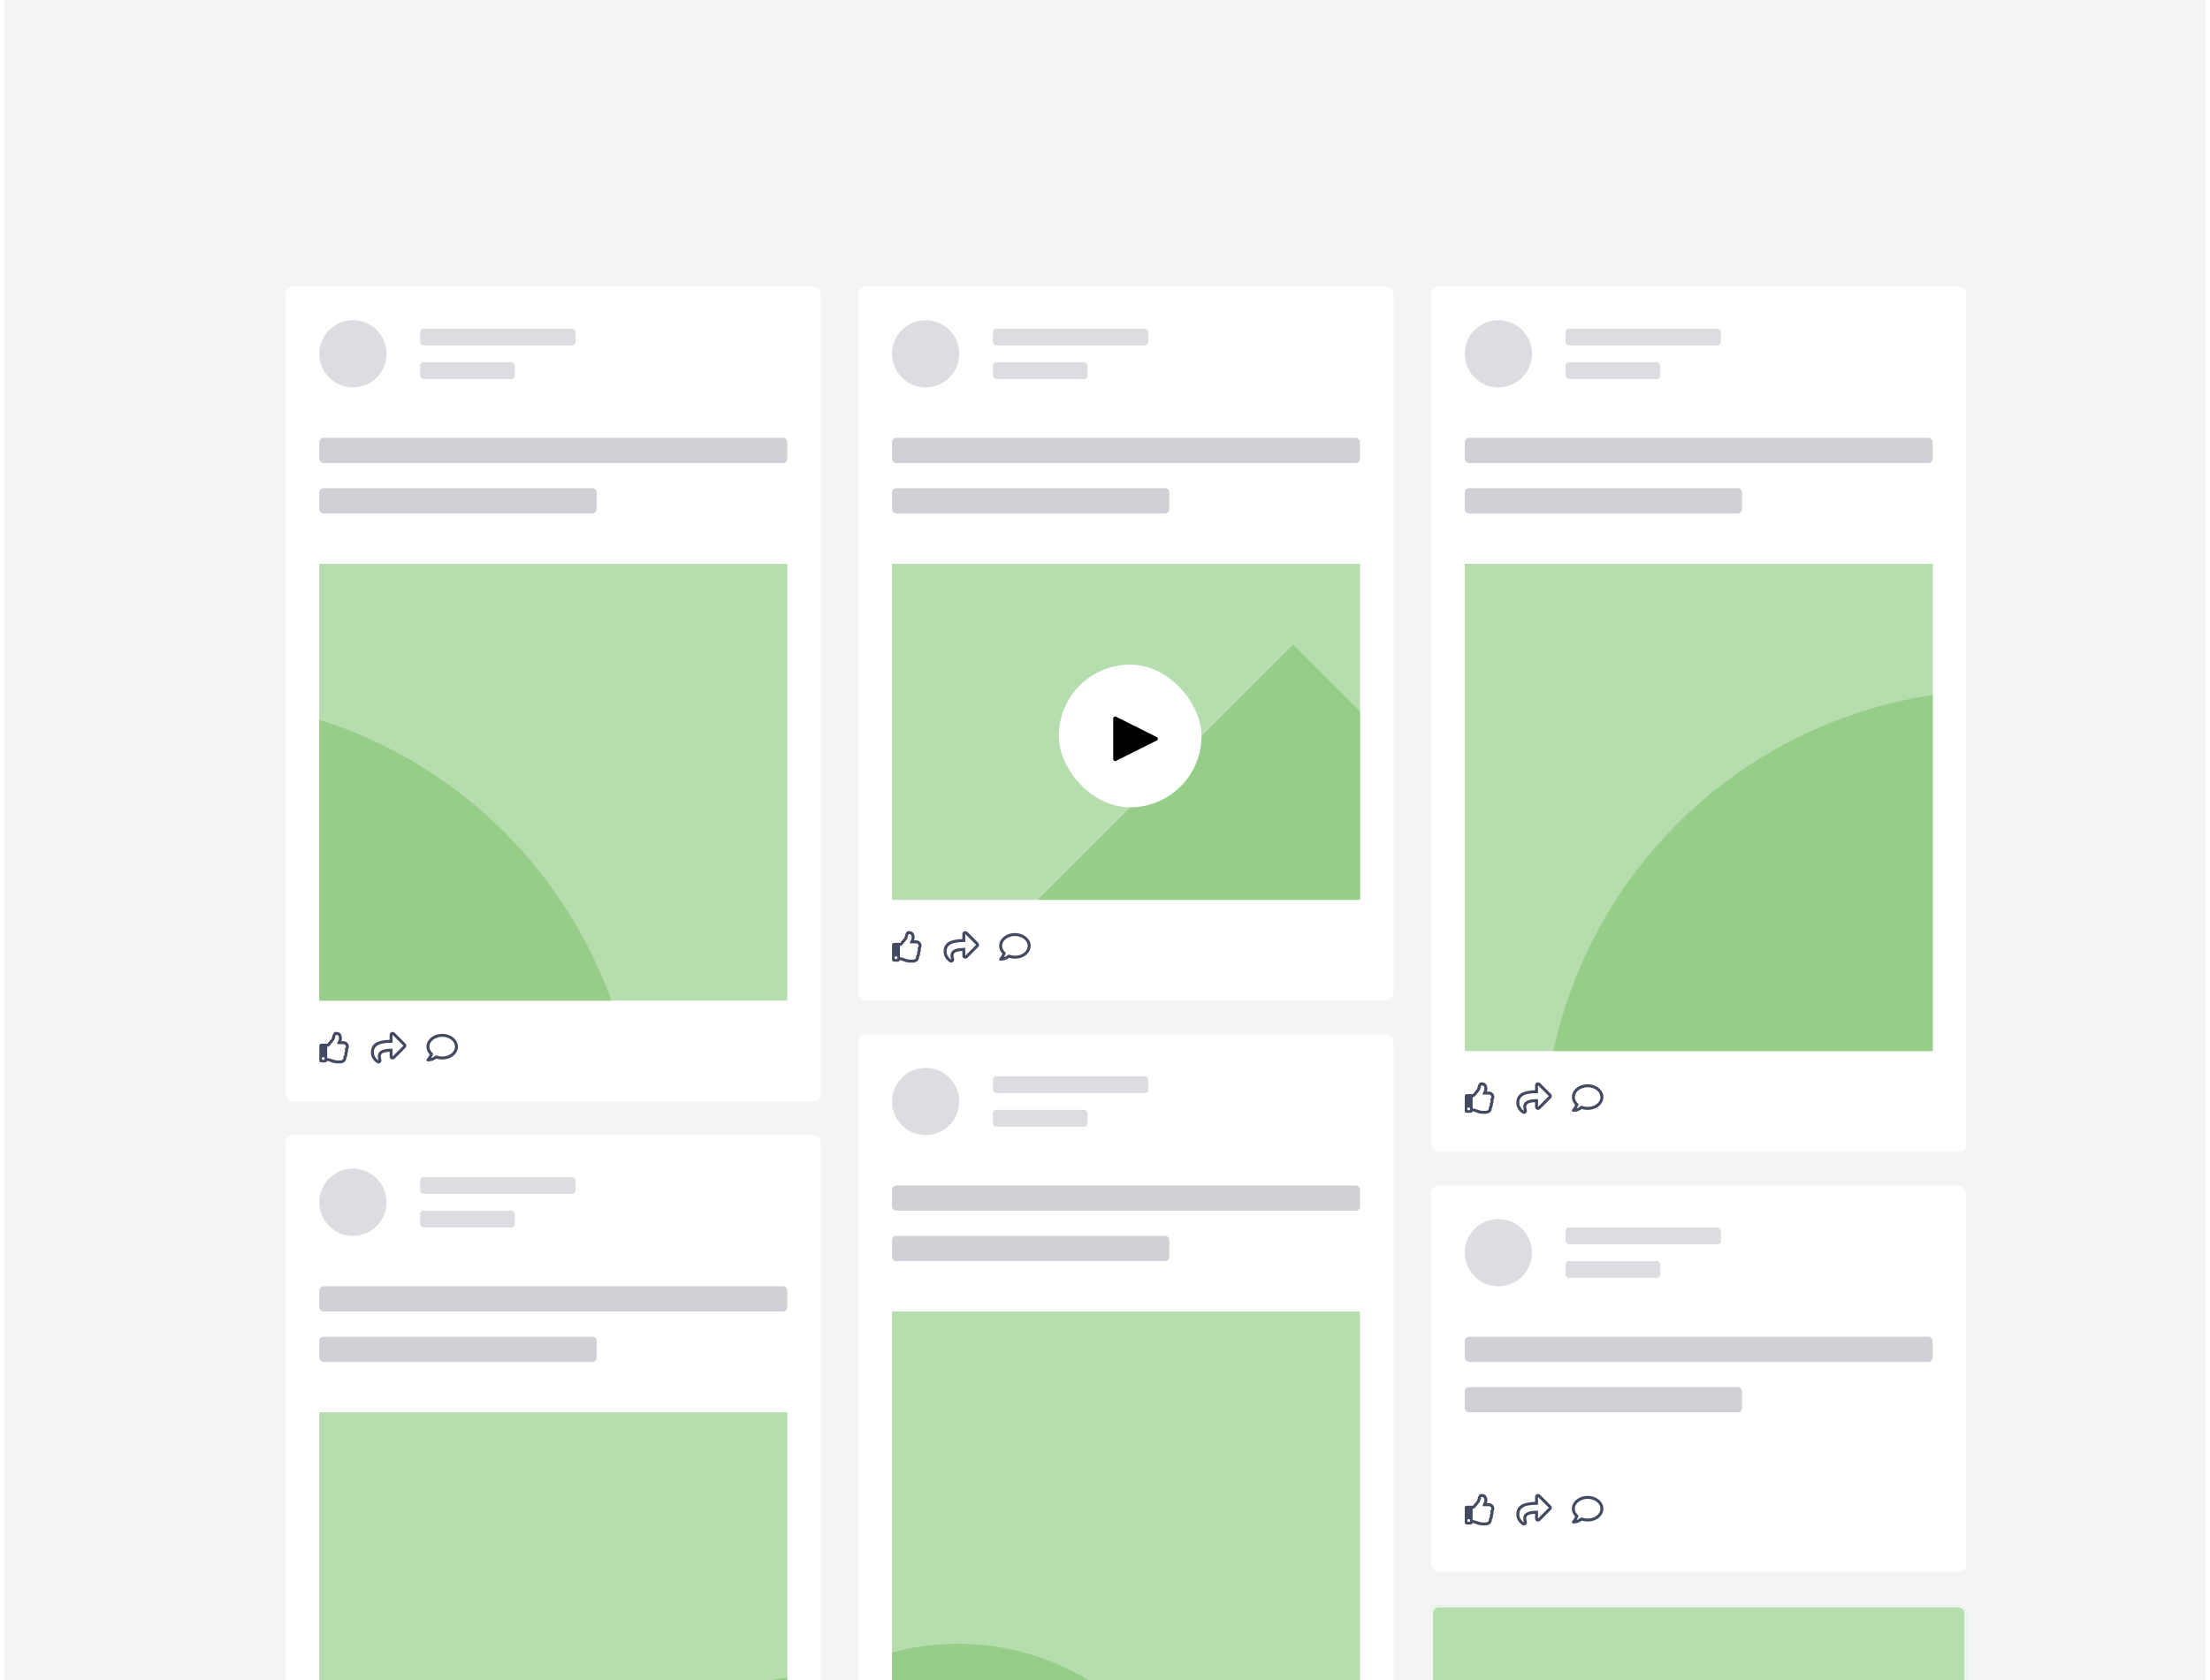 <?xml version="1.0" encoding="UTF-8"?> <svg xmlns="http://www.w3.org/2000/svg" width="263" height="200" viewBox="0 0 263 200" fill="none"><g clip-path="url(#clip0_5167_95309)"><rect width="262" height="200" transform="translate(0.5)" fill="#F3F4F5"></rect><g filter="url(#filter0_dd_5167_95309)"><rect x="34" y="33" width="63.687" height="97" rx="0.894" fill="white"></rect><circle cx="42" cy="41" r="4" fill="#DCDDE1"></circle><rect x="50" y="38" width="18.492" height="2" rx="0.402" fill="#DCDDE1"></rect><rect x="50" y="42" width="11.256" height="2" rx="0.402" fill="#DCDDE1"></rect><rect x="38" y="51" width="55.687" height="3" rx="0.5" fill="#D0D1D7"></rect><path d="M38 57.5C38 57.224 38.224 57 38.5 57H70.5C70.776 57 71 57.224 71 57.5V59.5C71 59.776 70.776 60 70.5 60H38.5C38.224 60 38 59.776 38 59.5V57.5Z" fill="#D0D1D7"></path><g clip-path="url(#clip1_5167_95309)"><rect width="55.687" height="52" transform="translate(38 66)" fill="#B6DDAD"></rect><circle cx="21.5" cy="136.5" r="54.5" fill="#96CE89"></circle></g><path d="M41.413 123.821C41.442 123.982 41.42 124.136 41.347 124.282C41.355 124.37 41.347 124.451 41.325 124.539C41.303 124.626 41.267 124.707 41.223 124.773C41.215 124.993 41.149 125.154 41.018 125.271C40.871 125.403 40.666 125.469 40.395 125.469H40.234C40.029 125.469 39.838 125.447 39.67 125.403C39.567 125.381 39.45 125.337 39.304 125.278C39.216 125.249 39.15 125.22 39.113 125.205C39.047 125.19 38.989 125.176 38.93 125.176C38.916 125.227 38.886 125.271 38.842 125.3C38.798 125.337 38.754 125.352 38.703 125.352H38.234C38.169 125.352 38.11 125.33 38.066 125.286C38.022 125.242 38 125.183 38 125.117V123.359C38 123.301 38.022 123.242 38.066 123.198C38.11 123.154 38.169 123.125 38.234 123.125H38.959C39.003 123.081 39.091 122.986 39.209 122.832C39.326 122.678 39.406 122.576 39.465 122.517C39.48 122.502 39.502 122.429 39.531 122.305C39.575 122.129 39.619 122.004 39.663 121.924C39.736 121.792 39.846 121.719 39.985 121.719C40.205 121.719 40.373 121.785 40.498 121.902C40.622 122.034 40.688 122.231 40.688 122.488C40.688 122.605 40.666 122.715 40.622 122.825H40.886C41.062 122.825 41.208 122.891 41.333 123.015C41.45 123.147 41.516 123.293 41.516 123.455C41.516 123.586 41.479 123.704 41.413 123.821ZM40.966 124.216C41.04 124.143 41.076 124.062 41.076 123.967C41.076 123.872 41.054 123.792 41.003 123.733C41.032 123.733 41.069 123.704 41.105 123.645C41.142 123.586 41.164 123.528 41.164 123.455C41.164 123.389 41.135 123.323 41.084 123.264C41.025 123.206 40.959 123.176 40.886 123.176H40.124C40.124 123.118 40.131 123.059 40.161 122.993C40.168 122.964 40.19 122.913 40.227 122.839C40.256 122.773 40.285 122.722 40.3 122.678C40.322 122.62 40.336 122.554 40.336 122.488C40.336 122.363 40.322 122.268 40.292 122.209C40.234 122.122 40.131 122.07 39.985 122.07C39.956 122.1 39.934 122.144 39.919 122.195C39.904 122.224 39.897 122.275 39.882 122.349C39.86 122.451 39.846 122.524 39.831 122.568C39.802 122.649 39.758 122.715 39.706 122.766C39.663 122.81 39.597 122.898 39.494 123.03C39.384 123.176 39.304 123.279 39.252 123.33C39.157 123.433 39.077 123.477 39.018 123.477H38.938V124.839C39.018 124.839 39.106 124.854 39.209 124.875C39.267 124.89 39.355 124.919 39.472 124.963C39.619 125.015 39.728 125.051 39.809 125.066C39.941 125.103 40.065 125.117 40.197 125.117H40.468C40.607 125.117 40.71 125.081 40.783 125.007C40.856 124.934 40.886 124.81 40.864 124.634C40.922 124.604 40.959 124.546 40.988 124.458C41.01 124.37 41.003 124.29 40.966 124.216ZM38.645 124.883C38.645 124.839 38.623 124.795 38.593 124.758C38.557 124.729 38.513 124.707 38.469 124.707C38.417 124.707 38.373 124.729 38.344 124.758C38.308 124.795 38.293 124.839 38.293 124.883C38.293 124.934 38.308 124.978 38.344 125.007C38.373 125.044 38.417 125.059 38.469 125.059C38.513 125.059 38.557 125.044 38.593 125.007C38.623 124.978 38.645 124.934 38.645 124.883Z" fill="#434960"></path><path d="M48.257 123.11C48.323 123.184 48.359 123.264 48.359 123.359C48.359 123.462 48.323 123.542 48.257 123.608L46.968 124.897C46.895 124.971 46.807 125 46.711 125C46.616 125 46.536 124.971 46.47 124.905C46.397 124.839 46.367 124.751 46.367 124.648V124.077C46.016 124.099 45.759 124.143 45.598 124.216C45.437 124.29 45.349 124.399 45.32 124.531C45.298 124.648 45.32 124.81 45.386 125.015C45.415 125.117 45.4 125.205 45.349 125.293C45.298 125.381 45.225 125.432 45.129 125.461C45.034 125.491 44.946 125.469 44.858 125.41C44.631 125.264 44.456 125.088 44.331 124.868C44.199 124.648 44.141 124.399 44.141 124.136C44.141 123.579 44.382 123.184 44.873 122.942C45.217 122.781 45.715 122.686 46.367 122.664V122.07C46.367 121.968 46.397 121.887 46.47 121.821C46.536 121.755 46.616 121.719 46.711 121.719C46.807 121.719 46.895 121.755 46.968 121.821L48.257 123.11ZM46.719 124.648L48.008 123.359L46.719 122.07V123.008C46.279 123.008 45.928 123.03 45.679 123.074C45.305 123.132 45.027 123.235 44.836 123.381C44.602 123.564 44.492 123.813 44.492 124.136C44.492 124.363 44.551 124.568 44.675 124.744C44.763 124.89 44.888 125.015 45.049 125.117C44.932 124.751 44.932 124.458 45.056 124.238C45.159 124.048 45.364 123.909 45.671 123.821C45.92 123.755 46.272 123.718 46.719 123.711V124.648Z" fill="#434960"></path><path d="M52.625 121.953C52.962 121.953 53.277 122.026 53.562 122.158C53.848 122.297 54.075 122.48 54.244 122.715C54.412 122.949 54.5 123.198 54.5 123.477C54.5 123.755 54.412 124.011 54.244 124.246C54.075 124.48 53.848 124.663 53.562 124.795C53.277 124.934 52.962 125 52.625 125C52.391 125 52.164 124.971 51.944 124.897C51.622 125.125 51.285 125.234 50.926 125.234C50.889 125.234 50.86 125.227 50.831 125.205C50.801 125.19 50.779 125.161 50.765 125.132C50.75 125.103 50.743 125.066 50.75 125.029C50.757 125 50.772 124.971 50.794 124.949C50.816 124.927 50.86 124.868 50.926 124.78C51.021 124.648 51.094 124.524 51.138 124.399C50.874 124.128 50.75 123.821 50.75 123.477C50.75 123.198 50.831 122.949 50.999 122.715C51.167 122.48 51.395 122.297 51.68 122.158C51.966 122.026 52.281 121.953 52.625 121.953ZM52.625 124.648C52.896 124.648 53.152 124.597 53.387 124.495C53.621 124.392 53.804 124.246 53.943 124.062C54.075 123.887 54.148 123.689 54.148 123.477C54.148 123.271 54.075 123.074 53.943 122.891C53.804 122.715 53.621 122.568 53.387 122.466C53.152 122.363 52.896 122.305 52.625 122.305C52.347 122.305 52.098 122.363 51.863 122.466C51.629 122.568 51.438 122.715 51.307 122.891C51.167 123.074 51.102 123.271 51.102 123.477C51.102 123.726 51.197 123.953 51.395 124.158L51.541 124.319L51.468 124.524C51.424 124.626 51.38 124.722 51.321 124.824C51.468 124.78 51.607 124.707 51.739 124.604L51.885 124.509L52.054 124.561C52.237 124.619 52.427 124.648 52.625 124.648Z" fill="#434960"></path></g><g filter="url(#filter1_dd_5167_95309)"><rect x="34" y="134" width="63.687" height="95.575" rx="0.894" fill="white"></rect><circle cx="42" cy="142" r="4" fill="#DCDDE1"></circle><rect x="50" y="139" width="18.492" height="2" rx="0.402" fill="#DCDDE1"></rect><rect x="50" y="143" width="11.256" height="2" rx="0.402" fill="#DCDDE1"></rect><rect x="38" y="152" width="55.687" height="3" rx="0.5" fill="#D0D1D7"></rect><path d="M38 158.5C38 158.224 38.224 158 38.5 158H70.5C70.776 158 71 158.224 71 158.5V160.5C71 160.776 70.776 161 70.5 161H38.5C38.224 161 38 160.776 38 160.5V158.5Z" fill="#D0D1D7"></path><g clip-path="url(#clip2_5167_95309)"><rect width="55.687" height="52" transform="translate(38 167)" fill="#B6DDAD"></rect><circle cx="101.5" cy="252.5" r="54.5" fill="#96CE89"></circle></g></g><g filter="url(#filter2_dd_5167_95309)"><rect x="102.156" y="33.001" width="63.687" height="85" rx="0.894" fill="white"></rect><circle cx="110.156" cy="41.001" r="4" fill="#DCDDE1"></circle><rect x="118.156" y="38.001" width="18.492" height="2" rx="0.402" fill="#DCDDE1"></rect><rect x="118.156" y="42.001" width="11.256" height="2" rx="0.402" fill="#DCDDE1"></rect><rect x="106.156" y="51.001" width="55.687" height="3" rx="0.5" fill="#D0D1D7"></rect><path d="M106.156 57.501C106.156 57.225 106.38 57.001 106.656 57.001H138.656C138.932 57.001 139.156 57.225 139.156 57.501V59.501C139.156 59.777 138.932 60.001 138.656 60.001H106.656C106.38 60.001 106.156 59.777 106.156 59.501V57.501Z" fill="#D0D1D7"></path><g clip-path="url(#clip3_5167_95309)"><rect width="55.687" height="40" transform="translate(106.156 66.001)" fill="#B6DDAD"></rect><rect x="115" y="114.5" width="55" height="55" transform="rotate(-45 115 114.5)" fill="#96CE89"></rect><rect x="126" y="78" width="16.983" height="16.983" rx="8.492" fill="white"></rect><path d="M132.48 84.396C132.48 84.23 132.655 84.122 132.804 84.196L137.667 86.628C137.832 86.71 137.832 86.945 137.667 87.027L132.804 89.459C132.655 89.533 132.48 89.425 132.48 89.259V84.396Z" fill="black"></path></g><path d="M109.569 111.822C109.599 111.983 109.577 112.137 109.503 112.283C109.511 112.371 109.503 112.452 109.481 112.54C109.459 112.627 109.423 112.708 109.379 112.774C109.372 112.994 109.306 113.155 109.174 113.272C109.027 113.404 108.822 113.47 108.551 113.47H108.39C108.185 113.47 107.995 113.448 107.826 113.404C107.724 113.382 107.606 113.338 107.46 113.279C107.372 113.25 107.306 113.221 107.27 113.206C107.204 113.191 107.145 113.177 107.086 113.177C107.072 113.228 107.042 113.272 106.999 113.301C106.955 113.338 106.911 113.353 106.859 113.353H106.391C106.325 113.353 106.266 113.331 106.222 113.287C106.178 113.243 106.156 113.184 106.156 113.118V111.36C106.156 111.302 106.178 111.243 106.222 111.199C106.266 111.155 106.325 111.126 106.391 111.126H107.116C107.16 111.082 107.248 110.987 107.365 110.833C107.482 110.679 107.562 110.577 107.621 110.518C107.636 110.503 107.658 110.43 107.687 110.306C107.731 110.13 107.775 110.005 107.819 109.925C107.892 109.793 108.002 109.72 108.141 109.72C108.361 109.72 108.529 109.786 108.654 109.903C108.778 110.035 108.844 110.232 108.844 110.489C108.844 110.606 108.822 110.716 108.778 110.826H109.042C109.218 110.826 109.364 110.892 109.489 111.016C109.606 111.148 109.672 111.294 109.672 111.456C109.672 111.587 109.635 111.705 109.569 111.822ZM109.123 112.217C109.196 112.144 109.232 112.063 109.232 111.968C109.232 111.873 109.21 111.792 109.159 111.734C109.188 111.734 109.225 111.705 109.262 111.646C109.298 111.587 109.32 111.529 109.32 111.456C109.32 111.39 109.291 111.324 109.24 111.265C109.181 111.207 109.115 111.177 109.042 111.177H108.28C108.28 111.119 108.288 111.06 108.317 110.994C108.324 110.965 108.346 110.914 108.383 110.84C108.412 110.774 108.441 110.723 108.456 110.679C108.478 110.621 108.493 110.555 108.493 110.489C108.493 110.364 108.478 110.269 108.449 110.21C108.39 110.123 108.288 110.071 108.141 110.071C108.112 110.101 108.09 110.145 108.075 110.196C108.061 110.225 108.053 110.276 108.039 110.35C108.017 110.452 108.002 110.525 107.987 110.569C107.958 110.65 107.914 110.716 107.863 110.767C107.819 110.811 107.753 110.899 107.65 111.031C107.541 111.177 107.46 111.28 107.409 111.331C107.313 111.434 107.233 111.478 107.174 111.478H107.094V112.84C107.174 112.84 107.262 112.854 107.365 112.876C107.423 112.891 107.511 112.92 107.628 112.964C107.775 113.016 107.885 113.052 107.965 113.067C108.097 113.104 108.222 113.118 108.354 113.118H108.625C108.764 113.118 108.866 113.082 108.939 113.008C109.013 112.935 109.042 112.811 109.02 112.635C109.079 112.605 109.115 112.547 109.145 112.459C109.167 112.371 109.159 112.291 109.123 112.217ZM106.801 112.884C106.801 112.84 106.779 112.796 106.75 112.759C106.713 112.73 106.669 112.708 106.625 112.708C106.574 112.708 106.53 112.73 106.5 112.759C106.464 112.796 106.449 112.84 106.449 112.884C106.449 112.935 106.464 112.979 106.5 113.008C106.53 113.045 106.574 113.06 106.625 113.06C106.669 113.06 106.713 113.045 106.75 113.008C106.779 112.979 106.801 112.935 106.801 112.884Z" fill="#434960"></path><path d="M116.413 111.111C116.479 111.185 116.516 111.265 116.516 111.36C116.516 111.463 116.479 111.543 116.413 111.609L115.124 112.898C115.051 112.972 114.963 113.001 114.868 113.001C114.772 113.001 114.692 112.972 114.626 112.906C114.553 112.84 114.523 112.752 114.523 112.649V112.078C114.172 112.1 113.916 112.144 113.754 112.217C113.593 112.291 113.505 112.4 113.476 112.532C113.454 112.649 113.476 112.811 113.542 113.016C113.571 113.118 113.557 113.206 113.505 113.294C113.454 113.382 113.381 113.433 113.286 113.462C113.19 113.492 113.103 113.47 113.015 113.411C112.788 113.265 112.612 113.089 112.487 112.869C112.355 112.649 112.297 112.4 112.297 112.137C112.297 111.58 112.539 111.185 113.029 110.943C113.374 110.782 113.872 110.687 114.523 110.665V110.071C114.523 109.969 114.553 109.888 114.626 109.822C114.692 109.756 114.772 109.72 114.868 109.72C114.963 109.72 115.051 109.756 115.124 109.822L116.413 111.111ZM114.875 112.649L116.164 111.36L114.875 110.071V111.009C114.436 111.009 114.084 111.031 113.835 111.075C113.461 111.133 113.183 111.236 112.993 111.382C112.758 111.565 112.648 111.814 112.648 112.137C112.648 112.364 112.707 112.569 112.832 112.745C112.919 112.891 113.044 113.016 113.205 113.118C113.088 112.752 113.088 112.459 113.212 112.239C113.315 112.049 113.52 111.91 113.828 111.822C114.077 111.756 114.428 111.719 114.875 111.712V112.649Z" fill="#434960"></path><path d="M120.781 109.954C121.118 109.954 121.433 110.027 121.719 110.159C122.004 110.298 122.231 110.481 122.4 110.716C122.568 110.95 122.656 111.199 122.656 111.478C122.656 111.756 122.568 112.012 122.4 112.247C122.231 112.481 122.004 112.664 121.719 112.796C121.433 112.935 121.118 113.001 120.781 113.001C120.547 113.001 120.32 112.972 120.1 112.898C119.778 113.125 119.441 113.235 119.082 113.235C119.045 113.235 119.016 113.228 118.987 113.206C118.958 113.191 118.936 113.162 118.921 113.133C118.906 113.104 118.899 113.067 118.906 113.03C118.914 113.001 118.928 112.972 118.95 112.95C118.972 112.928 119.016 112.869 119.082 112.781C119.177 112.649 119.25 112.525 119.294 112.4C119.031 112.129 118.906 111.822 118.906 111.478C118.906 111.199 118.987 110.95 119.155 110.716C119.324 110.481 119.551 110.298 119.836 110.159C120.122 110.027 120.437 109.954 120.781 109.954ZM120.781 112.649C121.052 112.649 121.309 112.598 121.543 112.496C121.777 112.393 121.96 112.247 122.1 112.063C122.231 111.888 122.305 111.69 122.305 111.478C122.305 111.272 122.231 111.075 122.1 110.892C121.96 110.716 121.777 110.569 121.543 110.467C121.309 110.364 121.052 110.306 120.781 110.306C120.503 110.306 120.254 110.364 120.02 110.467C119.785 110.569 119.595 110.716 119.463 110.892C119.324 111.075 119.258 111.272 119.258 111.478C119.258 111.727 119.353 111.954 119.551 112.159L119.697 112.32L119.624 112.525C119.58 112.627 119.536 112.723 119.478 112.825C119.624 112.781 119.763 112.708 119.895 112.605L120.042 112.51L120.21 112.562C120.393 112.62 120.583 112.649 120.781 112.649Z" fill="#434960"></path></g><g filter="url(#filter3_dd_5167_95309)"><rect x="102.156" y="122.001" width="63.687" height="107.575" rx="0.894" fill="white"></rect><circle cx="110.156" cy="130.001" r="4" fill="#DCDDE1"></circle><rect x="118.156" y="127.001" width="18.492" height="2" rx="0.402" fill="#DCDDE1"></rect><rect x="118.156" y="131.001" width="11.256" height="2" rx="0.402" fill="#DCDDE1"></rect><rect x="106.156" y="140.001" width="55.687" height="3" rx="0.5" fill="#D0D1D7"></rect><path d="M106.156 146.501C106.156 146.225 106.38 146.001 106.656 146.001H138.656C138.932 146.001 139.156 146.225 139.156 146.501V148.501C139.156 148.777 138.932 149.001 138.656 149.001H106.656C106.38 149.001 106.156 148.777 106.156 148.501V146.501Z" fill="#D0D1D7"></path><g clip-path="url(#clip4_5167_95309)"><rect width="55.687" height="64" transform="translate(106.156 155.001)" fill="#B6DDAD"></rect><circle cx="114" cy="224.559" r="30" fill="#96CE89"></circle></g></g><g filter="url(#filter4_dd_5167_95309)"><rect x="170.312" y="33.001" width="63.687" height="103" rx="0.894" fill="white"></rect><circle cx="178.312" cy="41.001" r="4" fill="#DCDDE1"></circle><rect x="186.312" y="38.001" width="18.492" height="2" rx="0.402" fill="#DCDDE1"></rect><rect x="186.312" y="42.001" width="11.256" height="2" rx="0.402" fill="#DCDDE1"></rect><rect x="174.312" y="51.001" width="55.687" height="3" rx="0.5" fill="#D0D1D7"></rect><path d="M174.312 57.501C174.312 57.225 174.536 57.001 174.812 57.001H206.812C207.089 57.001 207.312 57.225 207.312 57.501V59.501C207.312 59.777 207.089 60.001 206.812 60.001H174.812C174.536 60.001 174.312 59.777 174.312 59.501V57.501Z" fill="#D0D1D7"></path><g clip-path="url(#clip5_5167_95309)"><rect width="55.687" height="58" transform="translate(174.312 66.001)" fill="#B6DDAD"></rect><circle cx="238.125" cy="135.502" r="54.5" fill="#96CE89"></circle></g><path d="M177.726 129.822C177.755 129.983 177.733 130.137 177.66 130.283C177.667 130.371 177.66 130.452 177.638 130.54C177.616 130.627 177.579 130.708 177.535 130.774C177.528 130.994 177.462 131.155 177.33 131.272C177.184 131.404 176.979 131.47 176.708 131.47H176.546C176.341 131.47 176.151 131.448 175.982 131.404C175.88 131.382 175.763 131.338 175.616 131.279C175.528 131.25 175.462 131.221 175.426 131.206C175.36 131.191 175.301 131.177 175.243 131.177C175.228 131.228 175.199 131.272 175.155 131.301C175.111 131.338 175.067 131.353 175.016 131.353H174.547C174.481 131.353 174.422 131.331 174.378 131.287C174.334 131.243 174.312 131.184 174.312 131.118V129.36C174.312 129.302 174.334 129.243 174.378 129.199C174.422 129.155 174.481 129.126 174.547 129.126H175.272C175.316 129.082 175.404 128.987 175.521 128.833C175.638 128.679 175.719 128.577 175.777 128.518C175.792 128.503 175.814 128.43 175.843 128.306C175.887 128.13 175.931 128.005 175.975 127.925C176.048 127.793 176.158 127.72 176.297 127.72C176.517 127.72 176.686 127.786 176.81 127.903C176.935 128.035 177 128.232 177 128.489C177 128.606 176.979 128.716 176.935 128.826H177.198C177.374 128.826 177.521 128.892 177.645 129.016C177.762 129.148 177.828 129.294 177.828 129.456C177.828 129.587 177.792 129.705 177.726 129.822ZM177.279 130.217C177.352 130.144 177.389 130.063 177.389 129.968C177.389 129.873 177.367 129.792 177.315 129.734C177.345 129.734 177.381 129.705 177.418 129.646C177.455 129.587 177.477 129.529 177.477 129.456C177.477 129.39 177.447 129.324 177.396 129.265C177.337 129.207 177.271 129.177 177.198 129.177H176.437C176.437 129.119 176.444 129.06 176.473 128.994C176.48 128.965 176.502 128.914 176.539 128.84C176.568 128.774 176.598 128.723 176.612 128.679C176.634 128.621 176.649 128.555 176.649 128.489C176.649 128.364 176.634 128.269 176.605 128.21C176.546 128.123 176.444 128.071 176.297 128.071C176.268 128.101 176.246 128.145 176.231 128.196C176.217 128.225 176.209 128.276 176.195 128.35C176.173 128.452 176.158 128.525 176.144 128.569C176.114 128.65 176.07 128.716 176.019 128.767C175.975 128.811 175.909 128.899 175.807 129.031C175.697 129.177 175.616 129.28 175.565 129.331C175.47 129.434 175.389 129.478 175.331 129.478H175.25V130.84C175.331 130.84 175.418 130.854 175.521 130.876C175.58 130.891 175.667 130.92 175.785 130.964C175.931 131.016 176.041 131.052 176.122 131.067C176.253 131.104 176.378 131.118 176.51 131.118H176.781C176.92 131.118 177.022 131.082 177.096 131.008C177.169 130.935 177.198 130.811 177.176 130.635C177.235 130.605 177.271 130.547 177.301 130.459C177.323 130.371 177.315 130.291 177.279 130.217ZM174.957 130.884C174.957 130.84 174.935 130.796 174.906 130.759C174.869 130.73 174.825 130.708 174.781 130.708C174.73 130.708 174.686 130.73 174.657 130.759C174.62 130.796 174.605 130.84 174.605 130.884C174.605 130.935 174.62 130.979 174.657 131.008C174.686 131.045 174.73 131.06 174.781 131.06C174.825 131.06 174.869 131.045 174.906 131.008C174.935 130.979 174.957 130.935 174.957 130.884Z" fill="#434960"></path><path d="M184.569 129.111C184.635 129.185 184.672 129.265 184.672 129.36C184.672 129.463 184.635 129.543 184.569 129.609L183.28 130.898C183.207 130.972 183.119 131.001 183.024 131.001C182.929 131.001 182.848 130.972 182.782 130.906C182.709 130.84 182.68 130.752 182.68 130.649V130.078C182.328 130.1 182.072 130.144 181.911 130.217C181.75 130.291 181.662 130.4 181.632 130.532C181.61 130.649 181.632 130.811 181.698 131.016C181.728 131.118 181.713 131.206 181.662 131.294C181.61 131.382 181.537 131.433 181.442 131.462C181.347 131.492 181.259 131.47 181.171 131.411C180.944 131.265 180.768 131.089 180.644 130.869C180.512 130.649 180.453 130.4 180.453 130.137C180.453 129.58 180.695 129.185 181.186 128.943C181.53 128.782 182.028 128.687 182.68 128.665V128.071C182.68 127.969 182.709 127.888 182.782 127.822C182.848 127.756 182.929 127.72 183.024 127.72C183.119 127.72 183.207 127.756 183.28 127.822L184.569 129.111ZM183.031 130.649L184.32 129.36L183.031 128.071V129.009C182.592 129.009 182.24 129.031 181.991 129.075C181.618 129.133 181.339 129.236 181.149 129.382C180.915 129.565 180.805 129.814 180.805 130.137C180.805 130.364 180.863 130.569 180.988 130.745C181.076 130.891 181.2 131.016 181.361 131.118C181.244 130.752 181.244 130.459 181.369 130.239C181.471 130.049 181.676 129.91 181.984 129.822C182.233 129.756 182.584 129.719 183.031 129.712V130.649Z" fill="#434960"></path><path d="M188.938 127.954C189.274 127.954 189.589 128.027 189.875 128.159C190.161 128.298 190.388 128.481 190.556 128.716C190.725 128.95 190.812 129.199 190.812 129.478C190.812 129.756 190.725 130.012 190.556 130.247C190.388 130.481 190.161 130.664 189.875 130.796C189.589 130.935 189.274 131.001 188.938 131.001C188.703 131.001 188.476 130.972 188.256 130.898C187.934 131.125 187.597 131.235 187.238 131.235C187.202 131.235 187.172 131.228 187.143 131.206C187.114 131.191 187.092 131.162 187.077 131.133C187.062 131.104 187.055 131.067 187.062 131.03C187.07 131.001 187.084 130.972 187.106 130.95C187.128 130.928 187.172 130.869 187.238 130.781C187.333 130.649 187.407 130.525 187.451 130.4C187.187 130.129 187.062 129.822 187.062 129.478C187.062 129.199 187.143 128.95 187.312 128.716C187.48 128.481 187.707 128.298 187.993 128.159C188.278 128.027 188.593 127.954 188.938 127.954ZM188.938 130.649C189.208 130.649 189.465 130.598 189.699 130.496C189.934 130.393 190.117 130.247 190.256 130.063C190.388 129.888 190.461 129.69 190.461 129.478C190.461 129.272 190.388 129.075 190.256 128.892C190.117 128.716 189.934 128.569 189.699 128.467C189.465 128.364 189.208 128.306 188.938 128.306C188.659 128.306 188.41 128.364 188.176 128.467C187.941 128.569 187.751 128.716 187.619 128.892C187.48 129.075 187.414 129.272 187.414 129.478C187.414 129.727 187.509 129.954 187.707 130.159L187.854 130.32L187.78 130.525C187.736 130.627 187.692 130.723 187.634 130.825C187.78 130.781 187.919 130.708 188.051 130.605L188.198 130.51L188.366 130.562C188.549 130.62 188.74 130.649 188.938 130.649Z" fill="#434960"></path></g><g filter="url(#filter5_dd_5167_95309)"><rect x="170.312" y="140.001" width="63.687" height="46" rx="0.894" fill="white"></rect><circle cx="178.312" cy="148.001" r="4" fill="#DCDDE1"></circle><rect x="186.312" y="145.001" width="18.492" height="2" rx="0.402" fill="#DCDDE1"></rect><rect x="186.312" y="149.001" width="11.256" height="2" rx="0.402" fill="#DCDDE1"></rect><rect x="174.312" y="158.001" width="55.687" height="3" rx="0.5" fill="#D0D1D7"></rect><path d="M174.312 164.501C174.312 164.225 174.536 164.001 174.812 164.001H206.812C207.089 164.001 207.312 164.225 207.312 164.501V166.501C207.312 166.777 207.089 167.001 206.812 167.001H174.812C174.536 167.001 174.312 166.777 174.312 166.501V164.501Z" fill="#D0D1D7"></path><path d="M177.726 178.822C177.755 178.983 177.733 179.137 177.66 179.283C177.667 179.371 177.66 179.452 177.638 179.54C177.616 179.627 177.579 179.708 177.535 179.774C177.528 179.994 177.462 180.155 177.33 180.272C177.184 180.404 176.979 180.47 176.708 180.47H176.546C176.341 180.47 176.151 180.448 175.982 180.404C175.88 180.382 175.763 180.338 175.616 180.279C175.528 180.25 175.462 180.221 175.426 180.206C175.36 180.191 175.301 180.177 175.243 180.177C175.228 180.228 175.199 180.272 175.155 180.301C175.111 180.338 175.067 180.353 175.016 180.353H174.547C174.481 180.353 174.422 180.331 174.378 180.287C174.334 180.243 174.312 180.184 174.312 180.118V178.36C174.312 178.302 174.334 178.243 174.378 178.199C174.422 178.155 174.481 178.126 174.547 178.126H175.272C175.316 178.082 175.404 177.987 175.521 177.833C175.638 177.679 175.719 177.577 175.777 177.518C175.792 177.503 175.814 177.43 175.843 177.306C175.887 177.13 175.931 177.005 175.975 176.925C176.048 176.793 176.158 176.72 176.297 176.72C176.517 176.72 176.686 176.786 176.81 176.903C176.935 177.035 177 177.232 177 177.489C177 177.606 176.979 177.716 176.935 177.826H177.198C177.374 177.826 177.521 177.892 177.645 178.016C177.762 178.148 177.828 178.294 177.828 178.456C177.828 178.587 177.792 178.705 177.726 178.822ZM177.279 179.217C177.352 179.144 177.389 179.063 177.389 178.968C177.389 178.873 177.367 178.792 177.315 178.734C177.345 178.734 177.381 178.705 177.418 178.646C177.455 178.587 177.477 178.529 177.477 178.456C177.477 178.39 177.447 178.324 177.396 178.265C177.337 178.207 177.271 178.177 177.198 178.177H176.437C176.437 178.119 176.444 178.06 176.473 177.994C176.48 177.965 176.502 177.914 176.539 177.84C176.568 177.774 176.598 177.723 176.612 177.679C176.634 177.621 176.649 177.555 176.649 177.489C176.649 177.364 176.634 177.269 176.605 177.21C176.546 177.123 176.444 177.071 176.297 177.071C176.268 177.101 176.246 177.145 176.231 177.196C176.217 177.225 176.209 177.276 176.195 177.35C176.173 177.452 176.158 177.525 176.144 177.569C176.114 177.65 176.07 177.716 176.019 177.767C175.975 177.811 175.909 177.899 175.807 178.031C175.697 178.177 175.616 178.28 175.565 178.331C175.47 178.434 175.389 178.478 175.331 178.478H175.25V179.84C175.331 179.84 175.418 179.854 175.521 179.876C175.58 179.891 175.667 179.92 175.785 179.964C175.931 180.016 176.041 180.052 176.122 180.067C176.253 180.104 176.378 180.118 176.51 180.118H176.781C176.92 180.118 177.022 180.082 177.096 180.008C177.169 179.935 177.198 179.811 177.176 179.635C177.235 179.605 177.271 179.547 177.301 179.459C177.323 179.371 177.315 179.291 177.279 179.217ZM174.957 179.884C174.957 179.84 174.935 179.796 174.906 179.759C174.869 179.73 174.825 179.708 174.781 179.708C174.73 179.708 174.686 179.73 174.657 179.759C174.62 179.796 174.605 179.84 174.605 179.884C174.605 179.935 174.62 179.979 174.657 180.008C174.686 180.045 174.73 180.06 174.781 180.06C174.825 180.06 174.869 180.045 174.906 180.008C174.935 179.979 174.957 179.935 174.957 179.884Z" fill="#434960"></path><path d="M184.569 178.111C184.635 178.185 184.672 178.265 184.672 178.36C184.672 178.463 184.635 178.543 184.569 178.609L183.28 179.898C183.207 179.972 183.119 180.001 183.024 180.001C182.929 180.001 182.848 179.972 182.782 179.906C182.709 179.84 182.68 179.752 182.68 179.649V179.078C182.328 179.1 182.072 179.144 181.911 179.217C181.75 179.291 181.662 179.4 181.632 179.532C181.61 179.649 181.632 179.811 181.698 180.016C181.728 180.118 181.713 180.206 181.662 180.294C181.61 180.382 181.537 180.433 181.442 180.462C181.347 180.492 181.259 180.47 181.171 180.411C180.944 180.265 180.768 180.089 180.644 179.869C180.512 179.649 180.453 179.4 180.453 179.137C180.453 178.58 180.695 178.185 181.186 177.943C181.53 177.782 182.028 177.687 182.68 177.665V177.071C182.68 176.969 182.709 176.888 182.782 176.822C182.848 176.756 182.929 176.72 183.024 176.72C183.119 176.72 183.207 176.756 183.28 176.822L184.569 178.111ZM183.031 179.649L184.32 178.36L183.031 177.071V178.009C182.592 178.009 182.24 178.031 181.991 178.075C181.618 178.133 181.339 178.236 181.149 178.382C180.915 178.565 180.805 178.814 180.805 179.137C180.805 179.364 180.863 179.569 180.988 179.745C181.076 179.891 181.2 180.016 181.361 180.118C181.244 179.752 181.244 179.459 181.369 179.239C181.471 179.049 181.676 178.91 181.984 178.822C182.233 178.756 182.584 178.719 183.031 178.712V179.649Z" fill="#434960"></path><path d="M188.938 176.954C189.274 176.954 189.589 177.027 189.875 177.159C190.161 177.298 190.388 177.481 190.556 177.716C190.725 177.95 190.812 178.199 190.812 178.478C190.812 178.756 190.725 179.012 190.556 179.247C190.388 179.481 190.161 179.664 189.875 179.796C189.589 179.935 189.274 180.001 188.938 180.001C188.703 180.001 188.476 179.972 188.256 179.898C187.934 180.125 187.597 180.235 187.238 180.235C187.202 180.235 187.172 180.228 187.143 180.206C187.114 180.191 187.092 180.162 187.077 180.133C187.062 180.104 187.055 180.067 187.062 180.03C187.07 180.001 187.084 179.972 187.106 179.95C187.128 179.928 187.172 179.869 187.238 179.781C187.333 179.649 187.407 179.525 187.451 179.4C187.187 179.129 187.062 178.822 187.062 178.478C187.062 178.199 187.143 177.95 187.312 177.716C187.48 177.481 187.707 177.298 187.993 177.159C188.278 177.027 188.593 176.954 188.938 176.954ZM188.938 179.649C189.208 179.649 189.465 179.598 189.699 179.496C189.934 179.393 190.117 179.247 190.256 179.063C190.388 178.888 190.461 178.69 190.461 178.478C190.461 178.272 190.388 178.075 190.256 177.892C190.117 177.716 189.934 177.569 189.699 177.467C189.465 177.364 189.208 177.306 188.938 177.306C188.659 177.306 188.41 177.364 188.176 177.467C187.941 177.569 187.751 177.716 187.619 177.892C187.48 178.075 187.414 178.272 187.414 178.478C187.414 178.727 187.509 178.954 187.707 179.159L187.854 179.32L187.78 179.525C187.736 179.627 187.692 179.723 187.634 179.825C187.78 179.781 187.919 179.708 188.051 179.605L188.198 179.51L188.366 179.562C188.549 179.62 188.74 179.649 188.938 179.649Z" fill="#434960"></path></g><g filter="url(#filter6_dd_5167_95309)"><g clip-path="url(#clip6_5167_95309)"><rect x="170.312" y="190.001" width="63.687" height="101.229" rx="0.894" fill="white"></rect><rect x="170.312" y="190.001" width="63.687" height="76.648" fill="#B6DDAD"></rect></g><rect x="170.424" y="190.113" width="63.464" height="101.005" rx="0.782" stroke="#F3F4F5" stroke-width="0.223"></rect></g></g><defs><filter id="filter0_dd_5167_95309" x="32.883" y="32.776" width="65.922" height="99.235" filterUnits="userSpaceOnUse" color-interpolation-filters="sRGB"><feFlood flood-opacity="0" result="BackgroundImageFix"></feFlood><feColorMatrix in="SourceAlpha" type="matrix" values="0 0 0 0 0 0 0 0 0 0 0 0 0 0 0 0 0 0 127 0" result="hardAlpha"></feColorMatrix><feOffset dy="0.894"></feOffset><feGaussianBlur stdDeviation="0.559"></feGaussianBlur><feColorMatrix type="matrix" values="0 0 0 0 0 0 0 0 0 0 0 0 0 0 0 0 0 0 0.05 0"></feColorMatrix><feBlend mode="normal" in2="BackgroundImageFix" result="effect1_dropShadow_5167_95309"></feBlend><feColorMatrix in="SourceAlpha" type="matrix" values="0 0 0 0 0 0 0 0 0 0 0 0 0 0 0 0 0 0 127 0" result="hardAlpha"></feColorMatrix><feOffset dy="0.223"></feOffset><feGaussianBlur stdDeviation="0.223"></feGaussianBlur><feColorMatrix type="matrix" values="0 0 0 0 0 0 0 0 0 0 0 0 0 0 0 0 0 0 0.05 0"></feColorMatrix><feBlend mode="normal" in2="effect1_dropShadow_5167_95309" result="effect2_dropShadow_5167_95309"></feBlend><feBlend mode="normal" in="SourceGraphic" in2="effect2_dropShadow_5167_95309" result="shape"></feBlend></filter><filter id="filter1_dd_5167_95309" x="32.883" y="133.777" width="65.922" height="97.81" filterUnits="userSpaceOnUse" color-interpolation-filters="sRGB"><feFlood flood-opacity="0" result="BackgroundImageFix"></feFlood><feColorMatrix in="SourceAlpha" type="matrix" values="0 0 0 0 0 0 0 0 0 0 0 0 0 0 0 0 0 0 127 0" result="hardAlpha"></feColorMatrix><feOffset dy="0.894"></feOffset><feGaussianBlur stdDeviation="0.559"></feGaussianBlur><feColorMatrix type="matrix" values="0 0 0 0 0 0 0 0 0 0 0 0 0 0 0 0 0 0 0.05 0"></feColorMatrix><feBlend mode="normal" in2="BackgroundImageFix" result="effect1_dropShadow_5167_95309"></feBlend><feColorMatrix in="SourceAlpha" type="matrix" values="0 0 0 0 0 0 0 0 0 0 0 0 0 0 0 0 0 0 127 0" result="hardAlpha"></feColorMatrix><feOffset dy="0.223"></feOffset><feGaussianBlur stdDeviation="0.223"></feGaussianBlur><feColorMatrix type="matrix" values="0 0 0 0 0 0 0 0 0 0 0 0 0 0 0 0 0 0 0.05 0"></feColorMatrix><feBlend mode="normal" in2="effect1_dropShadow_5167_95309" result="effect2_dropShadow_5167_95309"></feBlend><feBlend mode="normal" in="SourceGraphic" in2="effect2_dropShadow_5167_95309" result="shape"></feBlend></filter><filter id="filter2_dd_5167_95309" x="101.039" y="32.778" width="65.922" height="87.235" filterUnits="userSpaceOnUse" color-interpolation-filters="sRGB"><feFlood flood-opacity="0" result="BackgroundImageFix"></feFlood><feColorMatrix in="SourceAlpha" type="matrix" values="0 0 0 0 0 0 0 0 0 0 0 0 0 0 0 0 0 0 127 0" result="hardAlpha"></feColorMatrix><feOffset dy="0.894"></feOffset><feGaussianBlur stdDeviation="0.559"></feGaussianBlur><feColorMatrix type="matrix" values="0 0 0 0 0 0 0 0 0 0 0 0 0 0 0 0 0 0 0.05 0"></feColorMatrix><feBlend mode="normal" in2="BackgroundImageFix" result="effect1_dropShadow_5167_95309"></feBlend><feColorMatrix in="SourceAlpha" type="matrix" values="0 0 0 0 0 0 0 0 0 0 0 0 0 0 0 0 0 0 127 0" result="hardAlpha"></feColorMatrix><feOffset dy="0.223"></feOffset><feGaussianBlur stdDeviation="0.223"></feGaussianBlur><feColorMatrix type="matrix" values="0 0 0 0 0 0 0 0 0 0 0 0 0 0 0 0 0 0 0.05 0"></feColorMatrix><feBlend mode="normal" in2="effect1_dropShadow_5167_95309" result="effect2_dropShadow_5167_95309"></feBlend><feBlend mode="normal" in="SourceGraphic" in2="effect2_dropShadow_5167_95309" result="shape"></feBlend></filter><filter id="filter3_dd_5167_95309" x="101.039" y="121.778" width="65.922" height="109.81" filterUnits="userSpaceOnUse" color-interpolation-filters="sRGB"><feFlood flood-opacity="0" result="BackgroundImageFix"></feFlood><feColorMatrix in="SourceAlpha" type="matrix" values="0 0 0 0 0 0 0 0 0 0 0 0 0 0 0 0 0 0 127 0" result="hardAlpha"></feColorMatrix><feOffset dy="0.894"></feOffset><feGaussianBlur stdDeviation="0.559"></feGaussianBlur><feColorMatrix type="matrix" values="0 0 0 0 0 0 0 0 0 0 0 0 0 0 0 0 0 0 0.05 0"></feColorMatrix><feBlend mode="normal" in2="BackgroundImageFix" result="effect1_dropShadow_5167_95309"></feBlend><feColorMatrix in="SourceAlpha" type="matrix" values="0 0 0 0 0 0 0 0 0 0 0 0 0 0 0 0 0 0 127 0" result="hardAlpha"></feColorMatrix><feOffset dy="0.223"></feOffset><feGaussianBlur stdDeviation="0.223"></feGaussianBlur><feColorMatrix type="matrix" values="0 0 0 0 0 0 0 0 0 0 0 0 0 0 0 0 0 0 0.05 0"></feColorMatrix><feBlend mode="normal" in2="effect1_dropShadow_5167_95309" result="effect2_dropShadow_5167_95309"></feBlend><feBlend mode="normal" in="SourceGraphic" in2="effect2_dropShadow_5167_95309" result="shape"></feBlend></filter><filter id="filter4_dd_5167_95309" x="169.195" y="32.778" width="65.922" height="105.235" filterUnits="userSpaceOnUse" color-interpolation-filters="sRGB"><feFlood flood-opacity="0" result="BackgroundImageFix"></feFlood><feColorMatrix in="SourceAlpha" type="matrix" values="0 0 0 0 0 0 0 0 0 0 0 0 0 0 0 0 0 0 127 0" result="hardAlpha"></feColorMatrix><feOffset dy="0.894"></feOffset><feGaussianBlur stdDeviation="0.559"></feGaussianBlur><feColorMatrix type="matrix" values="0 0 0 0 0 0 0 0 0 0 0 0 0 0 0 0 0 0 0.05 0"></feColorMatrix><feBlend mode="normal" in2="BackgroundImageFix" result="effect1_dropShadow_5167_95309"></feBlend><feColorMatrix in="SourceAlpha" type="matrix" values="0 0 0 0 0 0 0 0 0 0 0 0 0 0 0 0 0 0 127 0" result="hardAlpha"></feColorMatrix><feOffset dy="0.223"></feOffset><feGaussianBlur stdDeviation="0.223"></feGaussianBlur><feColorMatrix type="matrix" values="0 0 0 0 0 0 0 0 0 0 0 0 0 0 0 0 0 0 0.05 0"></feColorMatrix><feBlend mode="normal" in2="effect1_dropShadow_5167_95309" result="effect2_dropShadow_5167_95309"></feBlend><feBlend mode="normal" in="SourceGraphic" in2="effect2_dropShadow_5167_95309" result="shape"></feBlend></filter><filter id="filter5_dd_5167_95309" x="169.195" y="139.778" width="65.922" height="48.235" filterUnits="userSpaceOnUse" color-interpolation-filters="sRGB"><feFlood flood-opacity="0" result="BackgroundImageFix"></feFlood><feColorMatrix in="SourceAlpha" type="matrix" values="0 0 0 0 0 0 0 0 0 0 0 0 0 0 0 0 0 0 127 0" result="hardAlpha"></feColorMatrix><feOffset dy="0.894"></feOffset><feGaussianBlur stdDeviation="0.559"></feGaussianBlur><feColorMatrix type="matrix" values="0 0 0 0 0 0 0 0 0 0 0 0 0 0 0 0 0 0 0.05 0"></feColorMatrix><feBlend mode="normal" in2="BackgroundImageFix" result="effect1_dropShadow_5167_95309"></feBlend><feColorMatrix in="SourceAlpha" type="matrix" values="0 0 0 0 0 0 0 0 0 0 0 0 0 0 0 0 0 0 127 0" result="hardAlpha"></feColorMatrix><feOffset dy="0.223"></feOffset><feGaussianBlur stdDeviation="0.223"></feGaussianBlur><feColorMatrix type="matrix" values="0 0 0 0 0 0 0 0 0 0 0 0 0 0 0 0 0 0 0.05 0"></feColorMatrix><feBlend mode="normal" in2="effect1_dropShadow_5167_95309" result="effect2_dropShadow_5167_95309"></feBlend><feBlend mode="normal" in="SourceGraphic" in2="effect2_dropShadow_5167_95309" result="shape"></feBlend></filter><filter id="filter6_dd_5167_95309" x="169.195" y="189.778" width="65.922" height="103.463" filterUnits="userSpaceOnUse" color-interpolation-filters="sRGB"><feFlood flood-opacity="0" result="BackgroundImageFix"></feFlood><feColorMatrix in="SourceAlpha" type="matrix" values="0 0 0 0 0 0 0 0 0 0 0 0 0 0 0 0 0 0 127 0" result="hardAlpha"></feColorMatrix><feOffset dy="0.894"></feOffset><feGaussianBlur stdDeviation="0.559"></feGaussianBlur><feColorMatrix type="matrix" values="0 0 0 0 0 0 0 0 0 0 0 0 0 0 0 0 0 0 0.05 0"></feColorMatrix><feBlend mode="normal" in2="BackgroundImageFix" result="effect1_dropShadow_5167_95309"></feBlend><feColorMatrix in="SourceAlpha" type="matrix" values="0 0 0 0 0 0 0 0 0 0 0 0 0 0 0 0 0 0 127 0" result="hardAlpha"></feColorMatrix><feOffset dy="0.223"></feOffset><feGaussianBlur stdDeviation="0.223"></feGaussianBlur><feColorMatrix type="matrix" values="0 0 0 0 0 0 0 0 0 0 0 0 0 0 0 0 0 0 0.05 0"></feColorMatrix><feBlend mode="normal" in2="effect1_dropShadow_5167_95309" result="effect2_dropShadow_5167_95309"></feBlend><feBlend mode="normal" in="SourceGraphic" in2="effect2_dropShadow_5167_95309" result="shape"></feBlend></filter><clipPath id="clip0_5167_95309"><rect width="262" height="200" fill="white" transform="translate(0.5)"></rect></clipPath><clipPath id="clip1_5167_95309"><rect width="55.687" height="52" fill="white" transform="translate(38 66)"></rect></clipPath><clipPath id="clip2_5167_95309"><rect width="55.687" height="52" fill="white" transform="translate(38 167)"></rect></clipPath><clipPath id="clip3_5167_95309"><rect width="55.687" height="40" fill="white" transform="translate(106.156 66.001)"></rect></clipPath><clipPath id="clip4_5167_95309"><rect width="55.687" height="64" fill="white" transform="translate(106.156 155.001)"></rect></clipPath><clipPath id="clip5_5167_95309"><rect width="55.687" height="58" fill="white" transform="translate(174.312 66.001)"></rect></clipPath><clipPath id="clip6_5167_95309"><rect x="170.312" y="190.001" width="63.687" height="101.229" rx="0.894" fill="white"></rect></clipPath></defs></svg> 